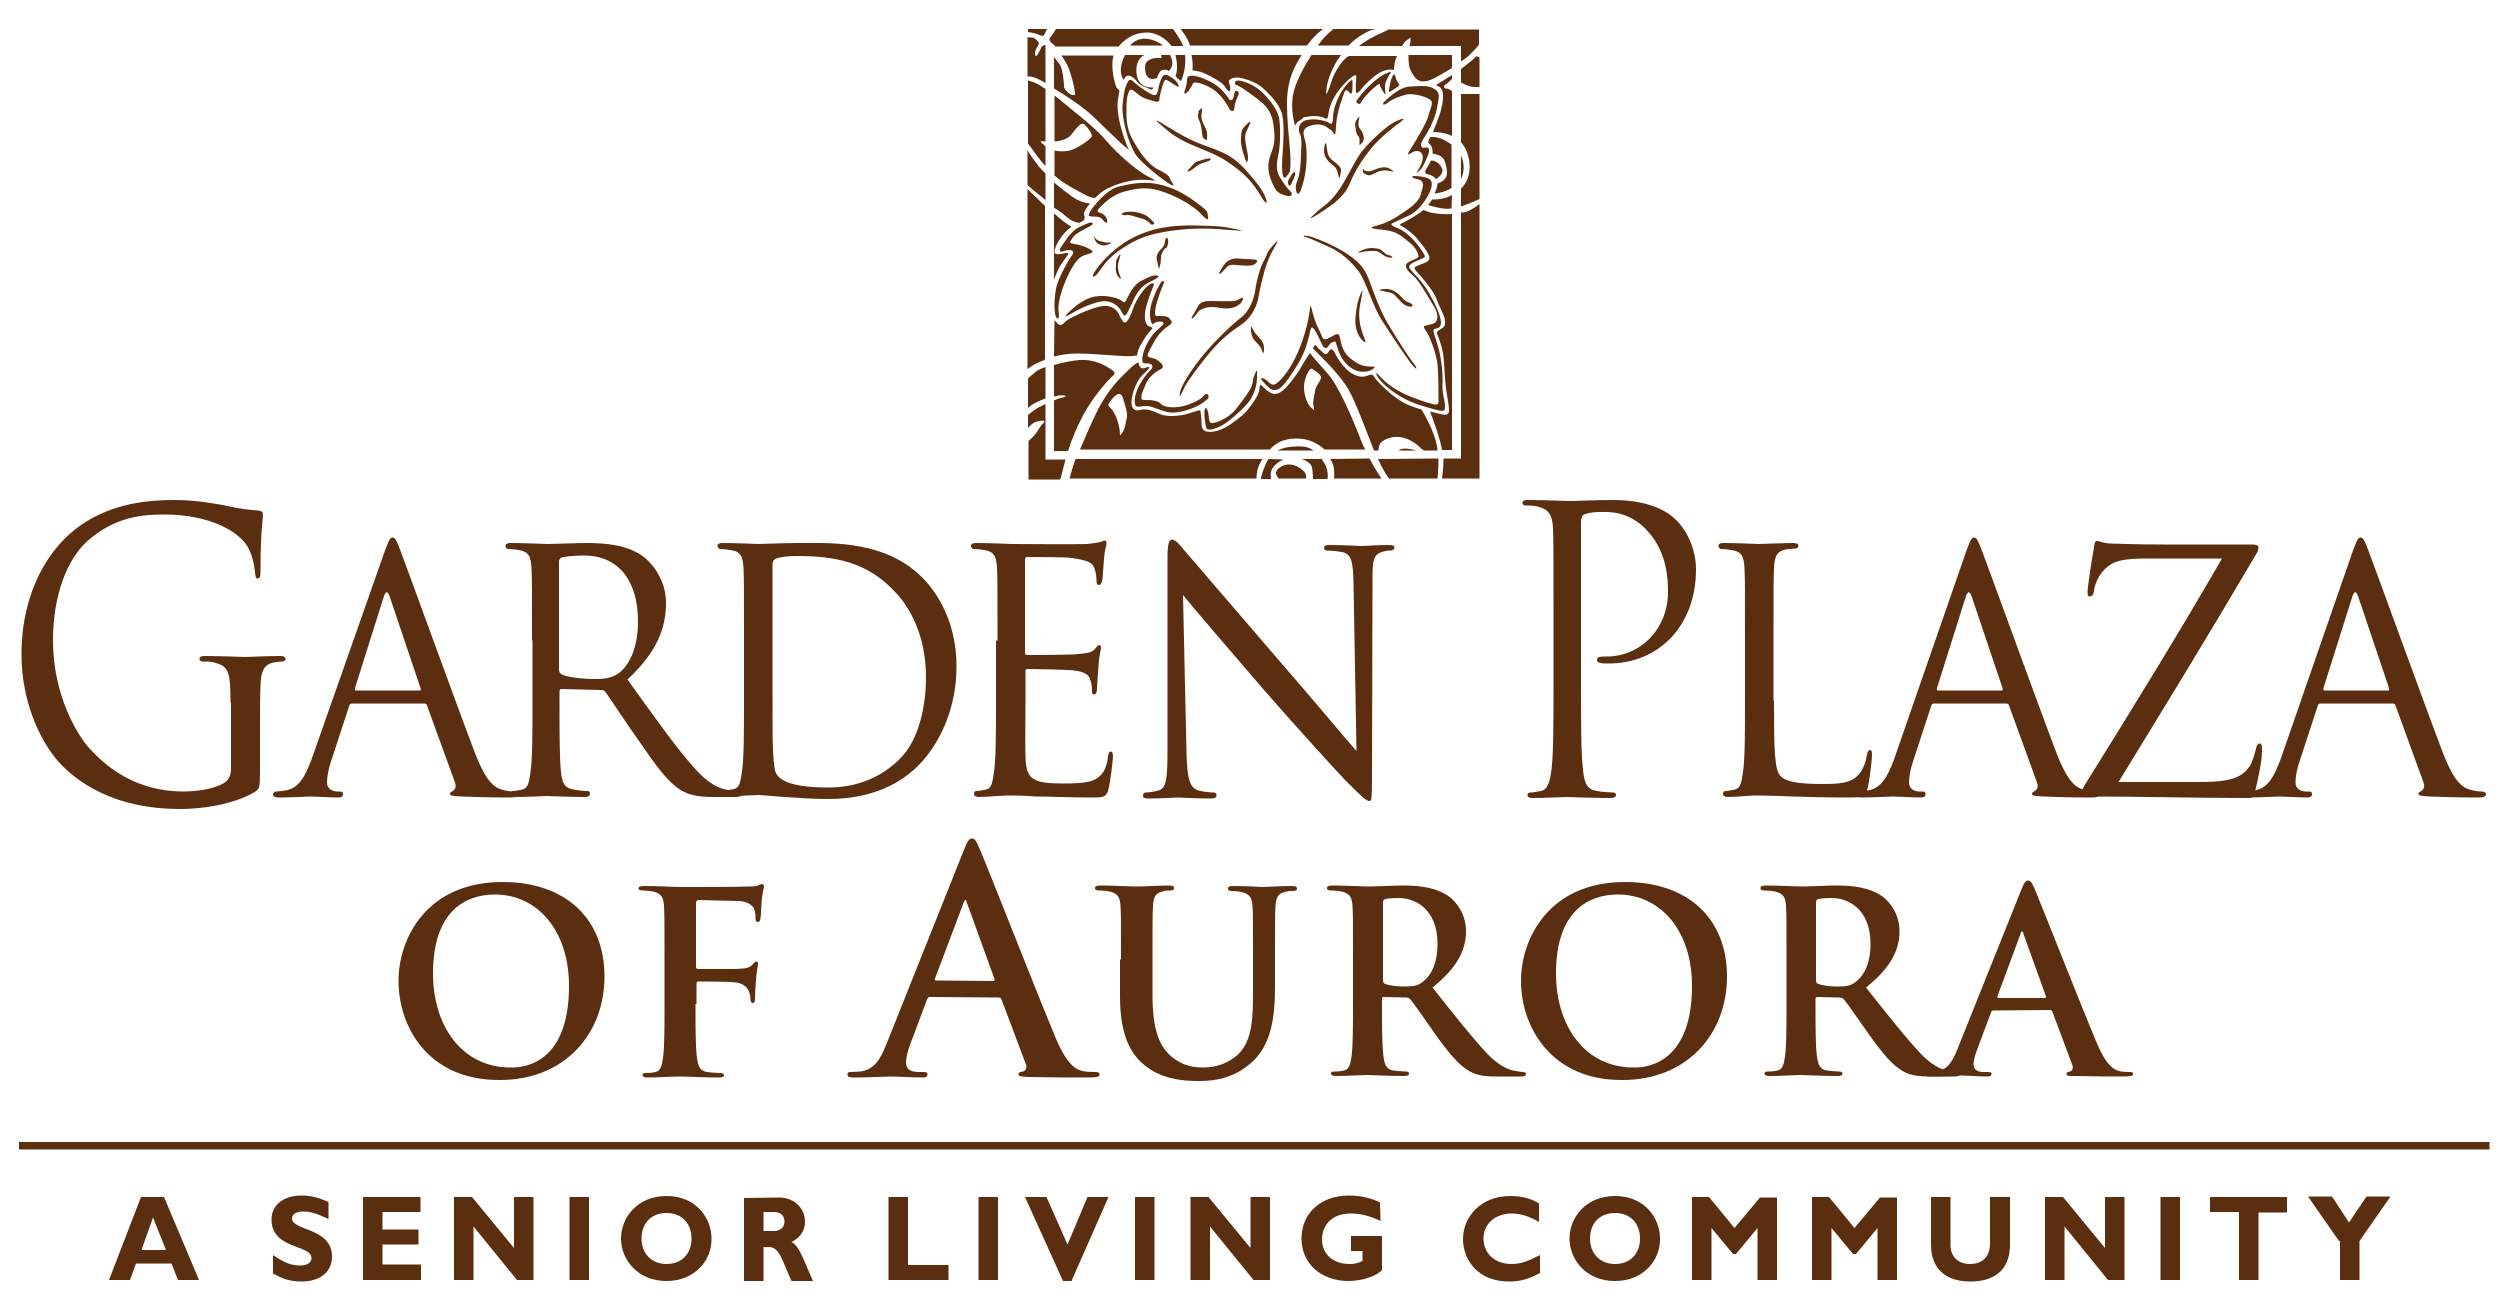 <?xml version="1.0" encoding="utf-8"?>
<!-- Generator: Adobe Illustrator 17.1.0, SVG Export Plug-In . SVG Version: 6.00 Build 0)  -->
<!DOCTYPE svg PUBLIC "-//W3C//DTD SVG 1.1//EN" "http://www.w3.org/Graphics/SVG/1.1/DTD/svg11.dtd">
<svg version="1.1" id="Layer_1" xmlns="http://www.w3.org/2000/svg" xmlns:xlink="http://www.w3.org/1999/xlink" x="0px" y="0px"
	 viewBox="0 18 500 262.5" enable-background="new 0 18 500 262.5" xml:space="preserve">
<g id="Layer_1_1_">
</g>
<g id="Layer_4" display="none">
	<rect y="21.2" display="inline" stroke="#000000" width="500" height="251"/>
</g>
<g id="Layer_3">
	<g>
		<path fill="#5C2E10" d="M217.7,68.8c1.2-0.4,0.9-0.6,0.2-1s-1.7-0.8-3-1s-0.9-0.4-0.4-1.2c0.5-0.9,2.3-1.7,3.4-2.3
			c1.2-0.6,0.5-1-0.2-0.7c-0.8,0.3-0.9,0.4-2,0.9c-1.1,0.5-2.2,2-2.8,2.9c-0.6,0.9-1.1,1.4-0.9,1.8c0.2,0.4,0.9-0.2,1.8-0.2
			c0.9,0,1.1,0.5,0.5,1.2c-0.5,0.7-2.4,3.9-3,6.1c-0.5,2.2-0.5,4.8-0.2,5.8c0.3,0.9,0.9,1,0.6-0.9c-0.2-1.9,0.9-5.3,2.4-8.1
			C215.7,69.2,216.4,69.2,217.7,68.8z M228,94.8c-0.9,1.6-1.2,3.1-1,4s0.9,0.4,2.3,0.4c1.3,0,2.9,1.1,4.8,1.3c1.9,0.2,5.2-1,6.4-1.9
			s1.2-0.9,1.2-1.3s-0.4-0.9-1-0.1s-2.9,1.8-4.4,2.1c-1.5,0.3-3.4,0.2-4.1-0.5c-0.6-0.7-1.9-0.8-3-0.8s-0.9-0.2-0.9-0.8
			c0-0.5,0.5-1.5,1-2.7s2.1-2.3,2.9-2.7c0.8-0.4,0.2-1.1-0.6-1.7s-1.7-0.5-2-0.8s0.3-1.2,1.2-2.9c0.9-1.7,2.1-2.7,3-3.3
			c0.9-0.5,0.5-0.9,0.1-1.4s-1-0.5-2-0.5c-1,0.1-1-0.1-0.8-1.5c0.2-1.4,1.3-4.3,1.6-4.9c0.3-0.6-0.2-1-0.7,0s-0.6,0.8-1.4,3
			c-0.8,2.2-0.7,3.5-0.4,4.5s0.6,0.2,1.1,0.1c0.5-0.1,1.2-0.2,1.4,0.2c0.2,0.3-1.2,1.2-2.2,2.4c-0.9,1.2-1.8,2.9-2,4.4
			s0.2,1.2,1.2,1.3c1,0.1,0.9,0.8,0.5,1.2C229.7,92.4,228.9,93.2,228,94.8z M255.8,41.5c-0.3-1.6-2.2-4.1-3.9-5.5s-3.7-1.9-4.3-1.9
			s-0.9,0.7-0.3,0.9c0.6,0.2,1.8,1,3.8,2.5s3.4,2.7,3.7,6.3c0.4,3.6-0.5,4-1,6.3s0.5,4.2,1.1,5.4c0.5,1.2,2,1.6,2.7,1.7
			c0.6,0.1,1.1-0.3,0.5-0.9c-0.6-0.6-1.1-1.2-2.1-2.8c-1-1.6-0.6-3.2-0.2-5.3C256.1,46.2,256.1,43.2,255.8,41.5z M232.2,43
			c1.2,0.9,2.3,2.4,6.7,4.2c4.4,1.8,5.6,2.3,8.6,4.6c3,2.3,4.4,5,5.1,6.1c0.7,1.1,0.9,0.5,0.6-0.1c-0.2-0.6-0.5-1.8-3.7-5.4
			c-3.1-3.6-5.4-4.1-9.1-5.5c-3.7-1.4-6.7-3.5-8.1-4.3C231,41.8,231,42,232.2,43z M239.7,40.2c0.1,0.6-0.4,0.8,0.1,1.8
			s0.5,1.9,0.6,2.5c0.1,0.6,0,1,0.5,1.3c0.5,0.3,0.5,0.3,0.5-0.2s0.2-1.1-0.5-2.4s-0.7-2-0.5-3C240.5,39.3,240.2,39.7,239.7,40.2z
			 M255.4,94.6c-1.1,0.9-1.6-0.3-2.3-0.7c-0.7-0.4-1.2-0.4-0.7,0.2c0.5,0.5,0.9,1.1,1.6,1.6c0.7,0.5,1.5,0.4,2.3-0.3
			c0.8-0.7,2.8-3.6,3.9-5.7s1.6-4.4,1.8-5.3c0.2-0.9,0.3-1.2,0.8-0.6c0.5,0.6,1.4,2.7,1.7,3.3c0.3,0.5,0.8,0.8,1.2,0.1
			c0.4-0.7,1-0.9,1.3-0.9c0.3,0.1,0.3,1.3,1.2,3c0.9,1.7,2.5,2.8,3.7,3c1.3,0.2,2.3-0.2,2.7-0.5c0.4-0.4,0.7-0.5-0.5-0.5
			s-2.3-0.2-4.1-1.7s-1.8-3.5-2.1-4.4c-0.3-0.9-1.2,0-2.3,0.5c-1,0.5-1.1-0.2-1.5-1.1s-1-1.9-1.5-3.8c-0.5-2-0.5-2.1-0.7-0.4
			s-1,5-2.3,8C258.2,91.6,256.5,93.8,255.4,94.6z M273,52.8c0.5,0.2,0.8,0.5,1.8-0.1c1-0.5,2-0.8,3.2-0.5c1.2,0.2,0.9,0.2,0.2-0.3
			c-0.7-0.5-1.4-0.6-2.7-0.2c-1.3,0.5-1.4,0.7-2.3,0.5c-0.4-0.1-0.5-0.3-0.6-0.4C272.5,52.2,272.5,52.5,273,52.8z M276.8,75.8
			c-1.3,0.2-1.3,0.2,0.2,0.5s1.6,0.3,2.4,1.2c0.9,0.9,1.3,1.6,2.4,1.8c1.2,0.2,0.7-0.6,0-0.8c-0.7-0.2-1.2-0.7-2-1.6
			C279,76.2,278.1,75.7,276.8,75.8z M267.7,53.2c0.2,0.9,0.3,0,0.5-0.9s-0.9-1.6-1.9-2.4c-0.9-0.9-0.8-1.6-1-2.8
			c-0.2-1.2-0.5,0.2-0.5,1.1s0.6,2,1.6,2.7C267.3,51.5,267.5,52.2,267.7,53.2z M236.6,96.1c0.5-1.3,2.4-3.9,4.8-6.9
			c2.4-3,4.5-4.7,6.9-6.3c2.3-1.6,3.2-4.2,3.4-5.5c0.2-1.2,0.6-3,1.2-5.2c0.6-2.1,1.3-3.6,2.1-4.9s0.6-1.4-0.6,0
			c-1.2,1.4-0.8,1.4-1.6,2.8c-0.8,1.4-1.5,4.1-1.7,5.6c-0.2,1.6-0.9,4.3-3,5.9c-2.1,1.6-6,5.5-8.1,8.2s-3.7,5.3-4,6.6
			C235.8,97.7,236,97.3,236.6,96.1z M247.9,77.8c-0.9,0.5-0.7,0.3-1.4,0.4s-1.9,0-4.4,0s-2.3,0.9-3.2,2.3c-0.9,1.4-0.7,1.6,0.1,0.7
			s0.5-1.1,2-1.6c1.4-0.5,3,0.1,4.3,0.1c1.2,0,2.1-0.4,2.8-1C248.8,77.8,248.8,77.2,247.9,77.8z M272.5,51.8
			C272.5,51.7,272.5,51.7,272.5,51.8C272.5,51.3,272.4,51.5,272.5,51.8z M246,64c3.9,0.3,2.3,0.1,0.5-0.3c-1.9-0.4-2.5-0.5-7.3-0.6
			s-8.8,0.4-13.1,2.7c-3.8,2.1-6.4,5.3-7.2,6.6c-0.8,1.3,0,1.1,0.7,0.2c0.7-0.9,1.6-2.6,4.1-4.4c3.8-2.7,6.5-3.5,11-4.1
			C239.2,63.5,242.1,63.7,246,64z M251.1,70.7c0.5-0.4,0.4-0.8-0.2-0.8c-0.5,0-1.5-0.1-3.4-0.2s-2.7,1.1-3.4,2.4s-0.4,0.6-0.1,0.6
			c0.3,0,0.5-0.4,1.3-1.2c0.7-0.9,1.9-0.4,3.4-0.4C250.2,71.2,250.6,71.1,251.1,70.7z M249.6,49.8c0.1-0.7-0.3-1.9-0.5-3.4
			s0-1.8,0.6-3c0.6-1.2,0.5-1.4-0.4-0.5c-0.9,0.9-1,1-1.1,2.6s0.3,2.6,0.7,3.9C249.3,50.8,249.5,50.5,249.6,49.8z M233,66.3
			c-0.2,1.2-0.5,1.1-1.2,2s-0.5,1.5-0.2,2.7c0.3,1.2,0.2,0.8,0.5-0.3c0.2-1.1-0.1-1.2,0.4-2.3c0.5-1.1,0.9-0.4,1.1-1.7
			C233.8,65.3,233.1,65.2,233,66.3z M223.9,73.6c0.7,0.6-0.1-0.7-0.2-1.4c-0.2-0.7-0.2-1.2,0.2-2.5c0.4-1.2,0.1-1-0.4-0.1
			c-0.5,0.9-0.2,0.7-0.3,1.5C223.1,71.8,223.1,72.9,223.9,73.6z M219.7,66.8c0.8,0.4,1.1,0.3,1.6,0.2c0.5-0.1,1.4-0.5,0.6-0.5
			c-0.8,0.1-1-0.1-1.6-0.2c-0.5-0.1-1.1-0.3-1.4-0.9C218.7,65.1,218.9,66.4,219.7,66.8z M225.3,61c0.7-0.1,1.5,0.3,3,0.7
			c1.6,0.4,1.7,1.2,2,1.2c0.3,0.1,0.8-0.2,0.4-0.5c-0.4-0.3-0.9-1.1-1.9-1.5s-2-0.7-3.6-0.5C223.6,60.7,224.6,61.2,225.3,61z
			 M214,36.8c-0.7-0.5-1.2-1-1.2-1.6c0-0.5-0.2-3.4-0.9-4.4c-0.3-0.3-0.7-0.9-1.1-1.4v6.3c2.2,1.3,4.9,3.1,6.7,4.6
			c2.4,2,5.5,5.5,8.3,7.7c-0.1-0.2-0.2-0.4-0.3-0.6c-1.4-3.5-2.3-7.2-1.9-9.6c0.1-0.6,0.2-1.2,0.3-1.7c-0.4-0.3-0.7-0.7-0.8-1.1
			c-0.5-1.8-0.9-4.1-0.4-5.9h-10.4c0.6,0.9,1.2,1.9,1.5,2.7c0.6,1.6,1.2,4.2,1.2,4.8C215.2,37,214.7,37.2,214,36.8z M262.7,108.1
			c-0.8-0.6-1.7-0.9-3.5-0.8c-1.5,0-2.7,0.3-3.7,0.8H262.7z M213.5,48.2c-0.8,0.1-1.8,0.1-2.6-0.1v5c0.9,0.8,1.9,1.5,3.1,2.2
			c3.3,1.8,3.8,2.2,5,2.3c0.8-0.8,1.6-1.5,2.5-1.9c2.2-1.1,5.4-2,8.1-1.7c0.9,0.1,1.3,0.1,1.5,0.1c-0.6-0.3-1.1-0.6-1.5-0.8
			c-2-1-5.9-4.3-8.3-7.1c-2.3-2.8-7.3-6.5-8.9-7.9c-0.4-0.4-1-0.8-1.5-1.2v9.2c1.3-0.1,2.6-0.5,3.3-1.3c0.9-1.1,2-2.8,2.7-2.1
			c0.7,0.7,1.7,1.9,1.4,2.5C217.9,46,215.1,48,213.5,48.2z M272.4,68.4c0.9-0.2,1.3-0.2,2.5-0.2s1.6,1.1,2.9,1.3
			c1.3,0.2,0.5-0.4-0.2-0.5c-0.8-0.2-1.1-1.2-2.2-1.3c-1.1-0.2-2.1-0.1-3.1,0.4C271.2,68.6,271.5,68.6,272.4,68.4z M238.3,52
			c0.8-0.5,0.9-0.8,1.7-1.2c0.9-0.4,1.9-0.5,2.1-0.9c0.2-0.4-0.8-0.2-2,0.2c-1.2,0.3-1.2,0.5-2.1,1.5
			C237.1,52.5,237.5,52.5,238.3,52z M284.7,108.1h2.8c0,0,0,0,0-0.1c-0.2-2.4-1.7-5.6-3.2-8.1c-1.4-0.4-2.8-0.9-3.8-1.5
			c-2.5-1.4-5.1-4.2-5.5-4.8c-0.3-0.5-0.4-0.8-1.1-0.6c-0.7,0.2-1.6,0.8-3.5-0.3c-1.9-1.1-3.3-3.8-3.6-4.4c-0.3-0.5-0.6-0.6-0.9-0.2
			s-0.5,0.8-0.9,0.7c-0.3-0.1-1-0.9-1.4-1.2c-0.4-0.4-0.4-1-0.9-0.2c0,0.1-0.1,0.2-0.2,0.2c2,2,5.6,5.5,7.2,8.3
			c1.5,2.6,3.7,8.7,5.1,12.2h0.9c0-0.5,0.1-1,0.4-1.5c0.8-0.9,2.7-1.5,4.4-1.1c1.8,0.4,3.3,1.7,3.8,2.3
			C284.6,107.9,284.6,107.9,284.7,108.1z M289.3,34.8c0.4-0.3,0.7-0.7,1.1-1V33c-0.1,0.1-0.2,0.1-0.3,0.2c-0.8,0.5-1.9,1.2-2.9,1.8
			c0.6,0.3,1.1,0.6,1.2,1c0.4,0.9,0.2,2.7-0.4,4.7c-0.4,1.2-1,2.7-1.4,3.7c1.3,0,2.6,0.2,3.8,0.8v-8.9c-0.4-0.5-0.9-0.6-1.3-0.6
			C288.6,35.5,288.8,35,289.3,34.8z M273.1,108.1c-0.4-0.8-0.7-1.5-1-2.3c-1.6-4.1-4.2-10.3-6.5-13c-1.8-2.1-2.9-3.2-3.6-4.2
			c-0.6,0.9-1.3,1.9-1.7,2.7c-0.6,1.2-2.6,3.8-3.5,4.6c-0.9,0.8-1.8,1.2-2.8,0.6s-1.4-1.2-1.8-1.5c-0.4-0.2-0.2,0.9-0.5,1.6
			c-0.3,0.8-1.8,3.3-3.4,4.6c-1.6,1.3-3.5,2.8-5.5,3.1c-2,0.3-2.5-0.3-2.5-1.7c0-1.4-0.2-2-0.2-2.4s-0.9,0.1-2.7,0.6
			c-1.9,0.5-4.3,0.6-5.7-0.1s-2.7-1-3.7-0.7s-1.8-0.2-1.7-1.8c0.1-1.6,1.1-4.2,2.2-5.2c1.1-1,1.6-1.5,1.2-1.6
			c-0.4-0.1-1.2,0.8-1.8-0.2c-0.1-0.2-0.2-0.5-0.2-0.8c-0.5,0.3-1.1,0.7-1.6,1.2c-1.6,1.6-4.4,3.9-6.9,9.1c-1.4,2.9-2.4,5.4-3.2,7.2
			h38c1-1.2,2.6-2.2,5.3-2.2c2.6,0,4.4,1.1,5.6,2.2h8.2V108.1z M225.3,101.9c-0.3,1.3-0.3,1.9-0.9,2.7c-0.6,0.8-0.3,0.6-0.5-0.8
			s-0.9-3.2-1.6-4c-0.8-0.8-0.8-0.9-0.2-1.6c0.5-0.7,1.1-1.3,1.6-1.4s0.9,0.5,1,1.2C224.9,98.8,225.7,100.7,225.3,101.9z
			 M263.1,95.8c-0.2,1.1-0.6,2.5-0.4,3.4s0.3,1.1-0.5,0.3c-0.9-0.8-1.7-3.3-1.3-5.1c0.4-1.8,1.2-3,1.6-2.6c0.5,0.4,1.8,1.1,1.7,1.7
			C264.1,94.3,263.4,94.8,263.1,95.8z M236.2,34.2c0.7-1.5,1-3.5,0.8-5.2h-1.9c0.3,1.4,0.5,3,0,4.2C235.5,33.7,235.9,34,236.2,34.2z
			 M279.7,108.1h3.5c-0.3-0.1-0.7-0.2-1.2-0.3C280.6,107.6,280.1,107.8,279.7,108.1z M222.1,93.6c0.5-0.5,1.4-0.9,0.3-1.6
			c-1.1-0.8-3.5-2.2-6.4-2c-1.5,0.1-3.5,0.5-5.2,1v6.3c0.3-0.1,0.7-0.1,0.9-0.2c1-0.1,2.2,0,0.8,0.4c-0.5,0.1-1.1,0.3-1.7,0.6v10.1
			h2.8c0.7-2.2,1.8-4.9,3-7.1C218.6,97.3,221.6,94.1,222.1,93.6z M287.2,53.8c1-0.6,1.7-1.5,1-2.5c-0.6-0.9-1.3-1.2-2-1.2
			c-0.3,0.7-0.8,1.4-1,1.8c-0.3,0.5-0.2,0.9,0.5,1C286.2,53,286.8,53.3,287.2,53.8z M272.1,76.8c-0.5,1.2-0.8,2.4-1,4.6
			s0.5,3.7,1.3,4.6c0.9,0.9,0.7,0.2,0.5-0.3s-0.9-2.2-1-3.8c-0.2-1.6,0.1-2.9,0.4-4.4C272.6,75.9,272.6,75.7,272.1,76.8z
			 M282.2,90.7c1.4,1.8,1.3,0.9,0.4-0.2s-2.8-4.1-4.8-7.4s-3-6.5-4.1-9.4c-0.9-2.3-2.2-3.6-4.7-5.2c-2.5-1.6-6.1-3-7.3-3.3
			c-1.2-0.2-1.3,0-0.3,0.3c1,0.3,1.2,0.5,4,1.7s4.6,2.9,6.2,4.9s2.8,6.9,4.8,10C278.3,85.1,280.8,88.8,282.2,90.7z M280.2,60.8
			c-2,1.4-3.6,2-5.1,2.4s-0.9,0.5,1.8,0.8c2.7,0.3,3.6,1.4,5,2.5c1.4,1.1,1.7,2.2,1.8,2.7c0.1,0.5-1.2,0.7-2.1,1.3
			c-0.9,0.6-0.3,1.5,1,2.6c1.3,1.1,3,4.3,3.9,5.7s1.1,2.3,0.9,3.1s-0.9,0.9-1.8,1.1c-0.9,0.2-1.1,0.2-0.4,1.2c0.7,0.9,2,4.3,2.3,6.6
			c0.2,2.3,0.2,5.9,0.2,6.9c0.1,1-0.1,1.3-0.8,1.2c-0.7-0.2-1.5-0.3-4.6-1.5s-5.2-2.9-6.2-4c-0.9-1.1-1.2-0.9-0.4,0.2
			c0.8,1.2,3,3,5.3,4.2s5.6,2,6.8,2.3c1.2,0.2,1.2,0,1.2-1s-0.6-2.3-0.5-4.3s-0.2-4.6-0.6-6.4s-1.1-3.4-1.2-4.1
			c-0.1-0.6,0.4-0.5,0.9-0.7c0.5-0.2,0.7-0.7,0.5-1.8s-1-3-2.3-5.2c-1.2-2.2-3.1-3.9-3.8-4.8c-0.7-0.9,0.9-1.4,2-1.9s1-0.5,0.9-0.9
			c-0.2-0.4-1.1-1.8-2-2.8s-2.4-2.3-3.7-2.7c-1.2-0.5-1-0.8-0.6-0.9c0.4-0.2,1.2-0.6,3.2-1.5s3.5-3.3,4.1-4.6s0.7-2.4-0.2-2.8
			c-0.9-0.4-2.2-0.5-2.9-0.5c-0.7,0.1-0.4,0.4,0.9,0.7c1.2,0.3,1,1.3,0.5,2.7C284,58.2,282.2,59.5,280.2,60.8z M271.2,44.2
			c0.2,1.1,0.6,0.9,0.7,1.6c0.1,0.8-0.2,1.4,0.2,1.1c0.3-0.3,0.5-0.5,0.6-0.9c0.2-0.4-0.1-1.5-0.6-2.1s-0.5-1-0.3-2
			c0.2-0.9,0-0.6-0.5,0.1C270.8,42.8,271.1,43.2,271.2,44.2z M263,60.7c-1.2,1.1-1.2,1.3,0.5,0.2s5.2-3.1,6.4-6.1
			c1.3-3,2.5-4.8,4.4-7.2c1.9-2.3,4.6-4.3,5.8-5.2c1.2-0.9,0.5-0.8-1-0.1c-1.6,0.7-5.2,4-6.9,6.2c-1.6,2.3-3,5.6-4.7,7.9
			C265.8,58.8,264.2,59.5,263,60.7z M259.2,55c-0.2,1.1,0.3,2.6,0.9,1.2c0.5-1.3,0.9-2.9,1.1-4.6c0.2-1.7,0.2-4.1-0.2-5.6
			c-0.5-1.5-0.6-2.5,1.6-3c2.3-0.5,3,0.8,3.6,1c0.5,0.2,0.9,2.3,1-0.8c0.2-3,1.3-5.7,1.6-6.5c0.2-0.8,0.5-0.8,0.9-0.4
			c0.3,0.4,0.6,0.6,0.7,0.2c0.1-0.4,0.1-1.6,0.1-2.3s-1.4,0.8-2.3,2.3c-0.9,1.6-1.6,3.5-1.6,5.1c-0.1,1.6-0.4,1.2-0.9,0.9
			s-2.7-0.9-4.3-0.5c-1.6,0.3-1.9,1.8-1.4,2.8s0.2,3.4,0.1,6.2C259.8,54,259.4,54,259.2,55z M276.6,33c-1.6,0.9-3.7,3-4.5,4.1
			c-0.9,1.1-1.1,1.4-0.5,1.6c0.5,0.2,0.4,0.1,0.7-0.4c0.3-0.5,1.2-1.6,2.3-2.6c1.2-1,1.4-1.1,1.4-0.7c0,0.4,0.4,0.9,0.8,1.6
			c0.4,0.6,0.3,0,0.2-0.9c-0.1-0.9,0.4-2,0.9-2.8C278.5,32.2,278.2,32.2,276.6,33z M238.3,29c0.2,1,0.3,2.1,0.2,3.1
			c0.9,0,2,0.3,3.5,1.1c2.2,1.2,2.7,1.6,3.1,2.3c0.4,0.6,0.8,1.1,0.9,0.5c0.2-0.6-0.1-1-0.2-1.5c-0.2-0.5,0.4-0.9,1.4-1
			c1-0.1,3.7,0.8,5,1.8c1.2,1,3.7,3.4,4.2,5.5c0.5,2,0.3,5.6,0.1,8.2c-0.2,2.6-0.1,5.2,0.7,4.4c0.2-0.2,0.5-0.6,0.8-1.1
			c0-0.1,0-0.1,0-0.2c0.4-3-0.5-7.1-0.6-12.8c-0.1-5.3,1.4-7.7,2.9-10.3H238.3z M263.5,27.1h6.2c0.9-0.9,1.9-1.7,2.8-2.2
			c1.8-1.1,2.7-1.1,2.7-1.1h-8.5c0,0-1.2,0.9-2.3,2.2C264.2,26.2,263.9,26.8,263.5,27.1z M207.9,90.4c0.4-0.2,0.8-0.3,1.1-0.5V59.2
			c-1-1-2.4-2.3-2.7-2.6c-0.4-0.4-0.8-0.8-0.8-0.8v36C205.6,91.8,206.1,91.2,207.9,90.4z M209.1,58v-5.3c-0.6-0.6-1.2-1.2-1.5-1.6
			c-1-1.4-1.4-1.9-1.6-2.2c-0.2-0.3-0.5-0.9-0.5-0.9V55c0,0,0.6,0.5,1,0.9C206.9,56.2,207.9,57,209.1,58z M207.4,98.4
			c0.6-0.3,1.1-0.5,1.7-0.7v-6.3c-0.8,0.3-1.5,0.6-1.9,0.9c-1.1,0.9-1.6,1.4-1.6,1.4v5.9C205.6,99.7,205.8,99.2,207.4,98.4z
			 M209.1,98.8c-0.6,0.3-1.2,0.6-1.6,0.8c-1.2,0.8-1.9,1.4-1.9,1.4v2.6c0,0,0.7-0.9,1.5-1.2s2.3-0.5,1.6,0.2
			c-0.7,0.6-1.1,1.6-1.7,2.3c-0.6,0.7-1.3,1.3-1.3,1.3v7.7h6.3c0,0,0.2-0.2,0.6-2.1c0.1-0.4,0.3-1.1,0.5-1.9h-4L209.1,98.8
			L209.1,98.8z M252.5,109.8h-37.4c-0.2,0.6-0.4,1.2-0.5,1.5c-0.5,1.6-0.7,2.4-0.7,2.4h37.4c0,0-0.1-1.8,0.9-3.4
			C252.2,110.2,252.3,110.1,252.5,109.8z M253.7,109.8c-0.2,0.3-0.4,0.7-0.6,1.1c-1,2.4-0.9,2.9-0.9,2.9h2c0,0-0.3-1.4,0.4-2.3
			c0.4-0.6,1.2-1.2,2.1-1.6L253.7,109.8L253.7,109.8z M208.8,25c0.2-0.3,0.6-1.2,0.6-1.2h-3.8v0.6c0,0,1.3,0.2,1.8,0.4
			C207.9,25,208.6,25.4,208.8,25z M209.1,51.2v-4c0,0,0,0-0.1,0c-0.8-0.8-1.5-1.1,0.1-0.9V35.8c-1-0.7-1.9-1.2-2.2-1.3
			c-0.6-0.2-1.3-0.4-1.3-0.4v12.6c0,0,0.9,1.2,1.6,2.2C207.5,49.2,208.1,50.2,209.1,51.2z M210.7,26.9c0.1,0.1,0.2,0.2,0.4,0.4h12.7
			c0,0,0,0,0-0.1c1.7-1.9,3.4-2.7,5.8-2.7c1.8,0.1,3.6,1.2,4.7,2.7h2.3c0,0,0,0,0-0.1c-0.8-1.8-2-3.3-2-3.3h-23.4
			c0,0-0.9,1.5-1.2,1.7C209.7,25.9,210,26.4,210.7,26.9z M261.4,27.1c1.5-2.1,3.2-3.3,3.2-3.3h-28.5c0,0,1.4,1.6,1.9,3.3H261.4z
			 M207.6,33.8c0.3,0.1,0.8,0.4,1.5,0.8v-7.4h0.2c-0.1-0.1-0.1-0.1-0.1-0.1s-0.6-0.2-0.9,0.3c-0.2,0.5-0.3,0.6-0.7,1.4
			s-0.8,0.2-0.5-0.7s1-1.3,0.5-1.8s-0.8-0.8-1.3-0.8s-0.8-0.1-0.8-0.1v7.9C205.6,33.3,206.5,33.2,207.6,33.8z M295,29.5
			c-0.2,0.3-1.5,1.3-2.8,2.3v2.7c0.7,0.4,1.9,0.9,2.6,0.9c0.9,0,1.1,0,1.1,0v-5.9C295.8,29.5,295.3,29,295,29.5z M292.2,36.8v9.7
			c0.1,0.1,0.2,0.2,0.3,0.3c1.8,2.4,2.1,6.7-0.3,8.9v3.6c2-0.7,3.7-1.5,3.7-1.5v-21c0,0-0.5,0-1.7,0
			C293.5,36.8,292.8,36.8,292.2,36.8z M257.5,110.9c-1.6,0.2-2.5,1.4-2.3,1.9s0.5,0.9,0.5,0.9h5.5c0,0,0.2-0.8-0.4-1.4
			S259.1,110.8,257.5,110.9z M277.7,23.9c0,0-0.5,0.3-2.7,1.3c-0.9,0.4-2.1,1.2-3.2,2h8.6c0.4-0.6,0.6-1,0.9-1.1
			c0.5-0.3,0.9-1,0.8,0c0,0.3-0.1,0.7-0.2,1.1h10.3v3.1c1.1-0.7,1.8-1.4,2.2-1.8c0.9-0.9,1.4-1.6,1.4-1.6v-3H277.7z M292.2,53.8
			c0.7-1.4,0.7-3.2,0-4.7V53.8z M292.2,60.5v49.2h-3.5c0,2-0.3,4-0.3,4h7.5V58.8c0,0-1.3,1.1-2.7,1.6
			C292.8,60.5,292.5,60.5,292.2,60.5z M264.3,109.8h-3.9c1,0.4,1.9,1,2,1.7c0.2,1,0.2,2.3,0.2,2.3h2.9c0,0,0.4-2-1-3.7
			C264.5,109.9,264.4,109.8,264.3,109.8z M266,109.8c0.1,0.2,0.2,0.3,0.3,0.4c0.8,1.4,0.5,3.5,0.5,3.5h9.5c0,0-1.2-1.7-2.4-4
			L266,109.8L266,109.8z M275.6,109.8c0.1,0.2,0.1,0.3,0.2,0.4c0.9,2.1,2,3.5,2,3.5h9.7c0,0,0.2-1.9,0.2-4L275.6,109.8L275.6,109.8z
			 M224.7,34c0.2-0.3,0.3-0.6,0.5-0.7c0.6-0.5,1.6,0.2,2.2,1c0.5,0.8,2,1.2,2.5,1.5c0.3,0.2,0.6,0.2,0.8-0.3
			c-1.6,0.1-2.9-0.6-3.3-2.2c-0.4-2,0.1-3.5,1.4-4.3H225C224.1,30.8,223.8,32.5,224.7,34z M232.2,29c0.2,0.5,0.1,0.7-0.4,0.6
			c-0.5-0.1-2.3,0.1-2.7,1.2c-0.3,1.2,0,3.7,2.3,2.8c0.3-0.8,0.6-1.5,1.1-1.6c0.4-0.1,0.9-0.1,1.3,0.2c0.7-0.8,1-1.8,0.2-3.2H232.2z
			 M232.5,33.3c-0.4,0.7-0.8,1.9-0.9,2.8c-0.2,0.9-0.5,1.1-1.2,0.8s-2.5-1.5-3.4-2.3c-0.9-0.9-1.2-0.8-1.6,0.1
			c-0.4,0.9-0.6,1.5-0.9,4.3c-0.2,2.8,1.2,7.6,2.5,9.7c1.2,2,5.9,5.5,7.1,6.2c1.2,0.6,0.2-0.5,0-0.9s0-0.9-2.3-2s-4.1-3.9-5.4-6.3
			c-1.3-2.4-1.1-4.8-1.1-6.3c0-1.6,0.2-2.7,0.6-3.3c0.5-0.6,1.2,0.5,2.2,1.1c0.9,0.6,1.3,0.6,2.6,1c1.2,0.4,1.2-0.1,1.2-0.7
			c0.1-0.6,0.4-1.7,0.7-2.7c0.3-0.9,0.5-1,1.1-0.6c0.6,0.4,1,0.6,1.6,1c0.5,0.4,0.5,0,0.3-0.4c-0.2-0.4-0.6-0.9-1.3-1.3
			C233.6,33,232.9,32.7,232.5,33.3z M237.4,34c0,0.7-0.3,1.8-0.5,2.3s0.2,0.5,0.5,0.2c0.4-0.3,0.6-0.9,0.9-1.2
			c0.2-0.4,0.2-0.8,0.8-0.8s2.3,0.5,3.7,1.5c1.3,0.9,2.4,2.6,2.7,3.1s0.5,1.1,0.9,1.1s0.5-0.3,0.5-0.8s0.4-1.6,0.6-2
			c0.2-0.4,0.5-1-0.1-1.2c-0.6-0.2-0.5,0.6-0.7,1.3c-0.2,0.7-0.7,0.6-0.9,0.3c-0.2-0.3-0.8-1.3-2.1-2.4c-1.3-1.1-3.5-2-4.7-2.2
			C237.8,33,237.4,33.3,237.4,34z M226,27.1h6.6C230.5,25.5,227.7,25.1,226,27.1z M223.8,55.3c-2.7,0.7-5.2,4.1-5.7,4.9
			c-0.5,0.9-0.5,1,0.2,1.1s1.6-0.2,2.3,0.7s1,0.6,0.8-0.1c-0.2-0.7-0.8-1.2-1.3-1.3c-0.5-0.2-0.9-0.3-0.3-0.9
			c0.5-0.5,2.4-2.8,5.5-3.5c3-0.7,4.9-1,9.2,0.9s5.7,3.7,6.4,4.4c0.7,0.6,0.8,0.4,0.7-0.2c-0.1-0.6,0-1-0.8-1.6s-3.8-3.3-7.5-4.4
			C229.5,54,226.4,54.7,223.8,55.3z M252.8,87.8c0-0.9-0.2-1.5-1-2.3c-0.8-0.9-0.8-0.9-1.2-1.6c-0.4-0.8-0.4-1-0.4,0s0.3,1.8,1,2.5
			s1,1.1,1.2,1.7C252.6,88.8,252.8,88.8,252.8,87.8z M267.9,31.1c-1.6,2.3-1.7,3.8-2.2,4.9c-0.5,1.1-0.5,1.1-0.4-0.2
			c0.1-1.3,0.8-3.4,2-5.5c0.3-0.4,0.6-0.9,0.9-1.3h-5.9c-1.3,2-2.8,4.7-3.5,7.1c-0.7,2.7-0.3,5.1,0.2,7.1c0.1-0.4,0.4-0.8,0.8-1
			c1.6-0.9,0-0.6,1.9-0.9c1.9-0.3,3,0.2,3.4,0.4c0.4,0.2,0.5-0.2,0.6-1c0.1-0.9,0.5-2.3,1.6-4c1.1-1.6,2.3-2.8,3.2-3.4
			c0.9-0.6,0.8-0.1,0.7,0.9c-0.1,0.9,0,1.8,0,2.2c0,0.4,0.5,0.2,1-0.5s2.8-3.1,4.4-3.7c0.9-0.3,1.6-0.4,2.2-0.2c0-1,0.2-2,0.6-2.8
			h-9.6C269,29.6,268.4,30.4,267.9,31.1z M258,53.5c-0.5,0.6-0.5,1.2-0.2,1.6c0.3,0.4,0.6-0.8,0.9-1.3c0.2-0.5,0.5-1,0.3-1.3
			C258.7,52.2,258.4,52.8,258,53.5z M214.1,80.8c0.9-0.5,2.5-1.5,5.2-2.3c2.7-0.8,4,0.5,4.6,1.2s0.6,1.3,1,1.4s0.7-0.9,2.1-3.7
			c1.4-2.7,3.1-3,4.1-3.6c0.9-0.6,0.8-0.6,0.1-0.7s-1.7,0.4-3.2,1.2c-1.5,0.9-2.3,2.9-2.6,3.4c-0.2,0.5-0.5,1.1-1,0.5
			c-0.5-0.5-3-1.3-5.4-0.9c-2.4,0.4-4.6,2.5-5.5,3.4C212.6,81.7,213.2,81.3,214.1,80.8z M210.8,73.9c0.5-1.4,1.1-2.6,1.6-3.3
			c0.9-1.3,1.8-2.2,0.8-2s-2.3,0.5-2.3-0.2c-0.1-0.7,0.9-2.6,2-3.8c0.5-0.5,0.9-0.9,1.4-1.3l0,0c-0.8-0.3-2.3-1.6-3.5-2.6V73.9z
			 M290.4,47c-1.3-1-2.7-1.7-4.3-1.6c0,0,0,0.1-0.1,0.1c-0.3,0.5-0.5,1-0.1,1.3s0.7,1,0.6,1.9c1.2,0.2,2.3,0.6,2.6,2
			c0.5,2,0.5,2.9-0.9,3.7c-0.2,0.1-0.5,0.2-0.7,0.3l0,0c0,0.5-0.2,1.2-0.6,2c1-0.1,2.3-0.4,3.4-1.1V47H290.4z M277.6,38.5
			c0.9-0.7,2.2-1.2,3.7-1.6c1.6-0.3,4.1,0.5,4.8,1.1c0.7,0.6-0.1,1.7-0.4,3.1c-0.3,1.4-2.8,5.5-3.7,6.9c-0.9,1.4-0.2,0.8,0.6,0.4
			c0.8-0.4,1.6-0.2,1.9,0.6c0.2,0.8-0.2,2-0.9,3c-0.7,1.1,0.1,0.3,0.6-0.2s1.2-2.3,1.5-3c0.2-0.7,0.2-1.4-0.5-1.3
			c-0.6,0.1-0.9,0.1-1-0.5s0.9-1.7,1.9-3.7s1.3-3.5,1.5-4.8c0.2-1.2,0.4-2-0.7-2.7c-1.1-0.8-3-0.6-4.9-0.5c-1.9,0.1-3.8,1.8-4.9,2.8
			C276.1,39,276.8,39.2,277.6,38.5z M290.4,29h-8.7c0,1.1,0,2.4,0.5,3.2c0.9,1.7,1.8,3.1,5.3,1.1c1.1-0.6,2-1.2,2.9-1.7L290.4,29
			L290.4,29z M278.4,33.5c-0.4,0.9-0.2,0.6-0.5,1.9c-0.3,1.2-0.1,1.1,0.5,0.7c0.6-0.4,1.2-0.7,1.4-1c0.2-0.3-0.4-0.6-0.6-1.4
			C279,32.8,278.8,32.5,278.4,33.5z M210.8,89.3c1.3-0.3,2.7-0.6,4.7-0.6c3.6,0,9.4,0.7,11,0.5c0.3,0,0.6-0.1,0.9-0.1
			c0.1-0.8,0.4-1.6,0.9-2.4c0.9-1.6,1.6-2.4,2-2.8c0.4-0.4,0.2-0.3-0.6-0.7s-0.9-2.1-0.5-3.7c0.4-1.6,1.2-3.6,1.5-4.3
			s-0.3-0.8-1.3,0.1s-2.3,3-2.7,4.2c-0.4,1.2-1.2,3.2-1.8,3c-0.5-0.2-0.7-0.9-1.2-1.8c-0.5-0.9-1.7-2-4.1-1.3
			c-2.3,0.6-5.2,2-6.1,2.6c-0.9,0.6-1.1,1.5-2,0.7c-0.2-0.2-0.4-0.4-0.6-0.7L210.8,89.3L210.8,89.3z M290.4,57
			c-1.4,0.8-2.8,0.9-4,0.9c-0.2,0.4-0.5,0.8-0.8,1.1c1.7,0.5,3.2,0.9,4.7,0.7L290.4,57L290.4,57z M210.8,59.5
			c0.2,0.2,0.4,0.3,0.6,0.4c1.5,0.9,2.4,2.2,3.7,2.5c0.3,0.1,0.5,0.1,0.7,0.2c0.1-0.1,0.3-0.2,0.4-0.2c0.9-0.4,0.8-0.9,0.6-1.6
			c-0.1-0.3,0.4-1.2,1.2-2.1c-1-0.1-2.2-0.4-3.6-1.4c-1-0.7-2.4-1.8-3.6-2.8L210.8,59.5L210.8,59.5z M244.2,103.2
			c1.5-0.8,4-3,5.2-4.4c1.2-1.3,1.9-3.2,2-5.1s0-2-0.5-0.7c-0.5,1.2-0.2,1-0.5,2c-0.2,0.9-2,3.3-3.2,4.8c-1.2,1.6-3.6,2.7-4.6,2.8
			c-1,0.2-0.7-1.1-1-2.2s-0.6-1-0.7-0.2c-0.1,0.8,0.1,2.3,0.3,3.2C241.4,104.3,242.7,103.9,244.2,103.2z M290.4,108.1V60.8
			c-1.4,0.1-3,0-4.3-0.3c-0.5-0.1-0.9-0.3-1.4-0.5c-1.3,1.1-3.5,2.2-4,2.5c-0.6,0.3-1,0.4-0.4,0.7s2,1.2,3.1,2.5s2,2.5,2.3,3.2
			c0.3,0.7,0.3,1.2-0.6,1.6c-0.9,0.4-1.3,0.5-1.9,0.8c-0.5,0.2-0.3,0.6,0.3,1.2c0.6,0.6,3.4,3.9,3.8,5.3c0.5,1.4,1.4,3,1.6,3.8
			c0.2,0.9,0.2,1.6-0.4,2c-0.6,0.4-1.2,0.6-1.1,1.1c0.2,0.5,1.2,3,1.3,4.8c0.2,1.8,0.3,4.8,0.5,6.2c0.2,1.3,0.6,3.5,0.6,4.2
			s-0.1,1.2-1.2,1c-0.5-0.1-1.5-0.3-2.6-0.6c0.8,2,2.1,5.7,2.4,7.7h2V108.1z"/>
	</g>
	<g>
		<path fill="#5C2E10" d="M46.1,158.6c0-6.4-0.4-7.3-3.2-8.1c-0.6-0.2-1.8-0.2-2.4-0.2c-0.3,0-0.6-0.2-0.6-0.5
			c0-0.5,0.4-0.6,1.1-0.6c3.2,0,7.7,0.2,8,0.2c0.4,0,4.8-0.2,7-0.2c0.8,0,1.1,0.2,1.1,0.6c0,0.3-0.3,0.5-0.6,0.5
			c-0.5,0-0.9,0.1-1.8,0.2c-1.9,0.4-2.5,1.7-2.6,4.5c-0.1,2.5-0.1,4.9-0.1,8.2v8.8c0,3.5-0.1,3.7-0.9,4.3c-4.5,2.7-10.9,3.5-15,3.5
			c-5.4,0-15.5-0.8-23.4-8.4c-4.3-4.2-8.4-12.6-8.4-22.5c0-12.6,5.5-21.5,11.9-25.9s13.4-5,18.9-5c4.5,0,9.5,1,10.9,1.3
			c1.5,0.4,4,0.7,5.7,0.8c0.7,0.1,0.9,0.4,0.9,0.7c0,1.1-0.5,3.3-0.5,11.2c0,1.3-0.1,1.7-0.6,1.7c-0.4,0-0.4-0.5-0.5-1.2
			c-0.1-1.1-0.4-3.3-1.5-5.2c-1.8-3-7.5-6.4-16.7-6.4c-4.5,0-9.8,0.5-15.2,5.2c-4.1,3.6-7,10.8-7,20c0,11.1,5,19.2,7.5,21.8
			c5.6,6.1,12.1,8.4,18.6,8.4c2.6,0,6.2-0.5,8.1-1.7c0.9-0.6,1.4-1.4,1.4-2.8v-13.2H46.1z"/>
		<path fill="#5C2E10" d="M77,128.1c0.8-2.2,1.1-2.6,1.5-2.6c0.6,0,0.9,0.9,1.5,2.4c1.1,2.8,11.1,30.5,15,40.7c2.3,6,4,6.9,5.3,7.3
			c0.9,0.3,1.8,0.4,2.5,0.4c0.4,0,0.8,0.2,0.8,0.6c0,0.4-0.7,0.6-1.4,0.6c-0.9,0-5.5,0-9.9-0.2c-1.3-0.1-2.3-0.1-2.3-0.5
			c0-0.3,0.1-0.3,0.4-0.5c0.4-0.2,1-0.7,0.6-1.8l-5.6-15.4c-0.1-0.3-0.2-0.4-0.6-0.4H70.4c-0.3,0-0.5,0.2-0.6,0.6l-3.5,10.7
			c-0.6,1.7-0.9,3.3-0.9,4.5c0,1.3,1.1,1.8,2.1,1.8H68c0.5,0,0.6,0.2,0.6,0.6c0,0.4-0.4,0.6-0.9,0.6c-1.5,0-4.9-0.2-5.6-0.2
			c-0.6,0-3.8,0.2-6.3,0.2c-0.8,0-1.2-0.2-1.2-0.6c0-0.3,0.3-0.6,0.6-0.6c0.4,0,1.3-0.1,1.8-0.2c2.8-0.4,4-2.8,5.3-6.2L77,128.1z
			 M83.9,156.1c0.3,0,0.3-0.2,0.2-0.5l-6.2-18.4c-0.4-1-0.7-1-1.1,0L71,155.6c-0.1,0.3,0,0.5,0.2,0.5H83.9z"/>
		<path fill="#5C2E10" d="M106.4,146.1c0-10.4,0-12.3-0.1-14.4c-0.1-2.3-0.5-3.4-2.6-3.7c-0.5-0.1-1.6-0.2-2.1-0.2
			c-0.2,0-0.5-0.3-0.5-0.6c0-0.4,0.3-0.6,1-0.6c2.8,0,7,0.2,7.4,0.2c0.6,0,5.9-0.2,7.8-0.2c4,0,8.4,0.4,11.6,2.9
			c1.6,1.3,4.3,4.5,4.3,9.1c0,5-1.8,9.8-7.7,15.3c5.1,7.1,9.4,13.2,13.1,17.4c3.3,3.8,5.4,4.4,7,4.7c1.2,0.2,1.8,0.2,2.2,0.2
			s0.6,0.3,0.6,0.6c0,0.4-0.4,0.6-1.5,0.6H143c-3.5,0-5.1-0.4-6.7-1.3c-2.7-1.6-5-4.8-8.5-9.9c-2.6-3.6-5.4-8-6.7-9.8
			c-0.3-0.3-0.4-0.4-0.9-0.4l-7.9-0.2c-0.3,0-0.4,0.2-0.4,0.6v1.6c0,6.5,0,11.7,0.3,14.4c0.2,2,0.6,3.2,2.5,3.5
			c0.9,0.2,2.2,0.3,2.8,0.3c0.4,0,0.5,0.3,0.5,0.6s-0.3,0.6-1,0.6c-3.4,0-7.4-0.2-7.7-0.2c-0.1,0-4.3,0.2-6.2,0.2
			c-0.6,0-1-0.2-1-0.6c0-0.2,0.1-0.6,0.5-0.6c0.6,0,1.3-0.2,1.9-0.3c1.2-0.3,1.3-1.6,1.6-3.5c0.4-2.8,0.4-8,0.4-14.5v-11.8H106.4z
			 M111.8,151.9c0,0.4,0.1,0.6,0.4,0.9c0.9,0.6,4.1,1,6.9,1c1.5,0,3.2-0.1,4.7-1.2c2.1-1.6,3.8-5.1,3.8-10.3
			c0-8.4-4.1-13.2-10.8-13.2c-1.8,0-3.8,0.2-4.5,0.4c-0.3,0.2-0.5,0.4-0.5,0.8V151.9z"/>
		<path fill="#5C2E10" d="M148.8,146.1c0-10.4,0-12.3-0.1-14.4c-0.1-2.3-0.5-3.4-2.6-3.7c-0.5-0.1-1.6-0.2-2.1-0.2
			c-0.2,0-0.5-0.3-0.5-0.6c0-0.4,0.3-0.6,1-0.6c2.8,0,6.9,0.2,7.2,0.2c0.7,0,4.7-0.2,8.4-0.2c6.2,0,17.7-0.6,25.1,7.7
			c3.1,3.5,6.1,9.1,6.1,17c0,8.4-3.3,14.9-6.7,18.8c-2.7,3.1-8.3,7.7-19,7.7c-2.7,0-6-0.2-8.7-0.4s-4.8-0.4-5.1-0.4
			c-0.1,0-1.3,0.1-2.6,0.1c-1.3,0.1-2.8,0.2-3.8,0.2c-0.6,0-1-0.2-1-0.6c0-0.2,0.1-0.6,0.5-0.6c0.6,0,1.3-0.2,1.9-0.3
			c1.2-0.3,1.3-1.6,1.6-3.5c0.4-2.8,0.4-8,0.4-14.5L148.8,146.1L148.8,146.1z M154.5,153.4c0,7.1,0,13.3,0.1,14.6
			c0.1,1.7,0.2,4.1,0.7,4.8c0.8,1.3,3,2.7,10.4,2.7c5.7,0,10.9-2.1,14.6-6.1c3.3-3.4,4.9-9.8,4.9-15.9c0-8.5-3.3-14-5.9-16.8
			c-5.9-6.6-12.8-7.5-20.2-7.5c-1.2,0-3.2,0.2-3.8,0.5c-0.6,0.2-0.8,0.6-0.8,1.3V153.4z"/>
		<path fill="#5C2E10" d="M199.5,146.1c0-10.4,0-12.3-0.1-14.4c-0.1-2.3-0.5-3.4-2.6-3.7c-0.5-0.1-1.6-0.2-2.1-0.2
			c-0.2,0-0.5-0.3-0.5-0.6c0-0.4,0.3-0.6,1-0.6c2.8,0,6.9,0.2,7.2,0.2c0.4,0,13.5,0.1,14.9,0c1.2-0.1,2.3-0.3,2.8-0.4
			c0.3-0.1,0.6-0.3,0.9-0.3c0.2,0,0.3,0.3,0.3,0.6c0,0.5-0.4,1.3-0.5,3.2c-0.1,0.6-0.2,3.6-0.4,4.4c-0.1,0.3-0.3,0.7-0.6,0.7
			c-0.4,0-0.5-0.3-0.5-0.9c0-0.5-0.1-1.6-0.4-2.4c-0.4-1.1-1.1-1.6-4.5-2.1c-1.1-0.2-8.3-0.2-9-0.2c-0.3,0-0.4,0.2-0.4,0.7v18.2
			c0,0.5,0,0.7,0.4,0.7c0.8,0,9,0,10.4-0.2c1.5-0.2,2.4-0.2,3.1-0.9c0.4-0.5,0.7-0.9,0.9-0.9s0.4,0.2,0.4,0.6c0,0.4-0.4,1.5-0.5,3.7
			c-0.1,1.3-0.3,3.9-0.3,4.3c0,0.6-0.1,1.3-0.6,1.3c-0.3,0-0.4-0.2-0.4-0.6c0-0.6,0-1.3-0.3-2.2c-0.2-0.9-0.8-1.7-3.2-2
			c-1.7-0.2-8.4-0.3-9.4-0.3c-0.4,0-0.4,0.2-0.4,0.5v5.6c0,2.3-0.1,10.1,0,11.4c0.1,4.5,1.3,5.4,7.5,5.4c1.6,0,4.6,0,6.2-0.7
			c1.6-0.8,2.5-2,2.8-4.7c0.1-0.8,0.3-1,0.6-1s0.4,0.6,0.4,1s-0.5,5-0.9,6.5c-0.4,1.7-1.1,1.7-3.5,1.7c-4.7,0-8.3-0.2-10.9-0.2
			c-2.6-0.2-4.3-0.2-5.2-0.2c-0.1,0-1.3,0-2.7,0.1c-1.2,0.1-2.6,0.2-3.6,0.2c-0.6,0-1-0.2-1-0.6c0-0.2,0.1-0.6,0.5-0.6
			c0.6,0,1.3-0.2,1.9-0.3c1.2-0.2,1.3-1.6,1.6-3.5c0.4-2.8,0.4-8,0.4-14.5v-11.8H199.5z"/>
		<path fill="#5C2E10" d="M237.3,168.4c0.1,5.5,0.7,7.2,2.4,7.7c1.1,0.3,2.6,0.4,3.1,0.4c0.3,0,0.5,0.2,0.5,0.6
			c0,0.4-0.4,0.6-1.1,0.6c-3.5,0-6-0.2-6.6-0.2s-3.2,0.2-6,0.2c-0.6,0-1-0.1-1-0.6c0-0.3,0.2-0.6,0.5-0.6c0.5,0,1.6-0.1,2.6-0.4
			c1.6-0.5,1.8-2.3,1.8-8.4v-38.4c0-2.7,0.4-3.4,0.9-3.4c0.7,0,1.8,1.3,2.4,2.1c1,1.1,10.1,11.8,19.7,22.9
			c6.2,7.1,12.8,15.1,14.8,17.3l-0.6-33.6c-0.1-4.3-0.4-5.8-2.3-6.2c-1.1-0.2-2.6-0.3-3.1-0.3c-0.4,0-0.5-0.4-0.5-0.6
			c0-0.4,0.5-0.5,1.2-0.5c2.8,0,5.8,0.2,6.5,0.2s2.8-0.2,5.3-0.2c0.6,0,1.1,0.1,1.1,0.5c0,0.2-0.3,0.6-0.7,0.6c-0.3,0-0.8,0-1.5,0.2
			c-2.1,0.5-2.2,1.8-2.2,5.8l-0.1,39.3c0,4.4-0.1,4.8-0.5,4.8c-0.6,0-1.3-0.6-4.8-4.1c-0.6-0.6-9.7-10.5-16.3-18.1
			c-7.2-8.4-14.3-16.6-16.2-19L237.3,168.4z"/>
		<path fill="#5C2E10" d="M310.7,140.8c0-12.3,0-14.5-0.1-17c-0.1-2.7-0.7-3.9-3.1-4.5c-0.6-0.2-1.8-0.2-2.4-0.2
			c-0.3,0-0.6-0.2-0.6-0.5c0-0.5,0.4-0.6,1.1-0.6c3.2,0,7.5,0.2,8,0.2c1.6,0,5.7-0.2,8.9-0.2c8.9,0,12.1,3.3,13.2,4.5
			c1.6,1.7,3.5,5.2,3.5,9.4c0,11.2-7.4,18.8-17.5,18.8c-0.4,0-1.1,0-1.5-0.1c-0.4,0-0.8-0.2-0.8-0.6c0-0.6,0.4-0.7,1.9-0.7
			c6.9,0,12.3-5.6,12.3-12.9c0-2.6-0.2-7.9-4-12.1c-3.8-4.3-8.1-3.9-9.7-3.9c-1.2,0-2.4,0.2-3.1,0.5c-0.4,0.2-0.6,0.7-0.6,1.5v32.4
			c0,7.6,0,13.8,0.4,17.1c0.2,2.3,0.6,4,2.8,4.3c1,0.2,2.6,0.3,3.2,0.3c0.4,0,0.6,0.2,0.6,0.5c0,0.4-0.4,0.6-1.1,0.6
			c-3.9,0-8.4-0.2-8.7-0.2c-0.2,0-4.7,0.2-6.8,0.2c-0.8,0-1.1-0.2-1.1-0.6c0-0.2,0.1-0.5,0.6-0.5c0.6,0,1.5-0.2,2.1-0.3
			c1.4-0.3,1.8-2,2.1-4.3c0.4-3.3,0.4-9.5,0.4-17.1L310.7,140.8L310.7,140.8z"/>
		<path fill="#5C2E10" d="M354.8,158.1c0,9.9,0.1,13.9,1.3,15.1c1,1.1,3.4,1.6,8.3,1.6c3.3,0,6-0.1,7.5-2.1c0.8-1,1.3-2.4,1.5-3.8
			c0.1-0.5,0.3-0.9,0.6-0.9c0.3,0,0.4,0.3,0.4,1s-0.4,4.7-0.9,6.7c-0.4,1.6-0.6,1.8-4,1.8c-4.5,0-7.9-0.1-10.9-0.2
			c-2.8-0.1-5-0.2-6.8-0.2c-0.3,0-1.3,0-2.6,0.1c-1.3,0.1-2.6,0.2-3.6,0.2c-0.6,0-1-0.2-1-0.6c0-0.2,0.1-0.6,0.5-0.6
			c0.6,0,1.3-0.2,1.9-0.3c1.2-0.3,1.3-1.6,1.6-3.5c0.4-2.8,0.4-8,0.4-14.5v-11.8c0-10.4,0-12.3-0.1-14.4c-0.1-2.3-0.5-3.4-2.6-3.7
			c-0.5-0.1-1.6-0.2-2.1-0.2c-0.2,0-0.5-0.3-0.5-0.6c0-0.4,0.3-0.6,1-0.6c2.8,0,6.7,0.2,7.1,0.2c0.3,0,5-0.2,6.9-0.2
			c0.6,0,1,0.2,1,0.6c0,0.2-0.3,0.5-0.5,0.5c-0.4,0-1.3,0.1-2.1,0.2c-1.8,0.4-2.2,1.4-2.3,3.8c-0.1,2.1-0.1,4-0.1,14.4v12H354.8z"/>
		<path fill="#5C2E10" d="M393.3,128.1c0.8-2.2,1.1-2.6,1.5-2.6c0.6,0,0.9,0.9,1.5,2.4c1.1,2.8,11.1,30.5,15,40.7
			c2.3,6,4,6.9,5.3,7.3c0.9,0.3,1.8,0.4,2.5,0.4c0.4,0,0.8,0.2,0.8,0.6c0,0.4-0.7,0.6-1.4,0.6c-0.9,0-5.5,0-9.9-0.2
			c-1.2-0.1-2.2-0.1-2.2-0.5c0-0.3,0.1-0.3,0.4-0.5c0.4-0.2,1-0.7,0.6-1.8l-5.6-15.4c-0.1-0.3-0.2-0.4-0.6-0.4h-14.4
			c-0.3,0-0.5,0.2-0.6,0.6l-3.5,10.7c-0.6,1.7-0.9,3.3-0.9,4.5c0,1.3,1.1,1.8,2.1,1.8h0.6c0.5,0,0.6,0.2,0.6,0.6
			c0,0.4-0.4,0.6-0.9,0.6c-1.5,0-4.9-0.2-5.6-0.2c-0.6,0-3.8,0.2-6.3,0.2c-0.8,0-1.2-0.2-1.2-0.6c0-0.3,0.3-0.6,0.6-0.6
			c0.4,0,1.4-0.1,1.8-0.2c2.8-0.4,4-2.8,5.3-6.2L393.3,128.1z M400.3,156.1c0.3,0,0.3-0.2,0.2-0.5l-6.2-18.4c-0.4-1-0.7-1-1.1,0
			l-5.8,18.4c-0.1,0.3,0,0.5,0.2,0.5H400.3z"/>
		<path fill="#5C2E10" d="M440.2,174.4c6.6,0,8.3-1.2,9.7-3.1c0.6-0.9,1.1-2.7,1.3-3.6c0.1-0.6,0.4-1,0.7-1c0.4,0,0.5,0.2,0.5,1.5
			c0,2.1-0.9,6.1-1.3,7.7c-0.4,1.7-0.4,1.7-1.8,1.7c-10.4,0-21-0.3-31.9-0.3c-0.7,0-1.1-0.1-1.1-0.6c0-0.3,0.1-0.8,0.9-2.1
			c9.4-15.1,18.6-30,27.2-44.9h-13.2c-3.2,0-6.9-0.1-8.9,1.1c-2.2,1.3-3.3,3.7-3.5,5.3c-0.1,1-0.5,1.2-0.9,1.2
			c-0.3,0-0.4-0.3-0.4-0.9c0-0.8,0.9-6.9,1.3-8.9c0.1-0.9,0.2-1.3,0.6-1.3c0.6,0,1,0.4,2.6,0.5c6,0.2,8.9,0.2,10.9,0.2h17.5
			c0.9,0,1.3,0.2,1.3,0.6c0,0.3-0.1,0.8-0.4,1.2c-9.1,15.5-18.2,30.4-27.6,45.7L440.2,174.4L440.2,174.4z"/>
		<path fill="#5C2E10" d="M470.6,128.1c0.8-2.2,1.1-2.6,1.5-2.6c0.6,0,0.9,0.9,1.5,2.4c1.1,2.8,11.1,30.5,15,40.7
			c2.3,6,4,6.9,5.3,7.3c0.9,0.3,1.8,0.4,2.5,0.4c0.4,0,0.8,0.2,0.8,0.6c0,0.4-0.7,0.6-1.4,0.6c-0.9,0-5.5,0-9.9-0.2
			c-1.2-0.1-2.2-0.1-2.2-0.5c0-0.3,0.1-0.3,0.4-0.5c0.4-0.2,1-0.7,0.6-1.8l-5.6-15.4c-0.1-0.3-0.2-0.4-0.6-0.4h-14.4
			c-0.3,0-0.5,0.2-0.6,0.6l-3.5,10.7c-0.6,1.7-0.9,3.3-0.9,4.5c0,1.3,1.1,1.8,2.1,1.8h0.6c0.5,0,0.6,0.2,0.6,0.6
			c0,0.4-0.4,0.6-0.9,0.6c-1.5,0-4.9-0.2-5.6-0.2c-0.6,0-3.8,0.2-6.3,0.2c-0.8,0-1.2-0.2-1.2-0.6c0-0.3,0.3-0.6,0.6-0.6
			c0.4,0,1.3-0.1,1.8-0.2c2.8-0.4,4-2.8,5.3-6.2L470.6,128.1z M477.6,156.1c0.3,0,0.3-0.2,0.2-0.5l-6.2-18.4c-0.4-1-0.7-1-1.1,0
			l-5.8,18.4c-0.1,0.3,0,0.5,0.2,0.5H477.6z"/>
	</g>
	<g>
		<rect x="3.8" y="246.4" fill="#5C2E10" width="494.1" height="1.5"/>
	</g>
	<g>
		<path fill="#5C2E10" d="M79.7,214.2c0-8.6,5.7-19.8,20.8-19.8c12.6,0,20.4,7.3,20.4,18.9c0,11.6-8.1,20.7-20.9,20.7
			C85.5,234.1,79.7,223.2,79.7,214.2z M113.8,215.2c0-11.3-6.5-18.3-14.8-18.3c-5.8,0-12.4,3.2-12.4,15.8c0,10.5,5.8,18.8,15.5,18.8
			C105.7,231.6,113.8,229.9,113.8,215.2z"/>
		<path fill="#5C2E10" d="M139.1,218.8c0,4.8,0,8.6,0.3,10.8c0.2,1.5,0.5,2.6,2,2.8c0.7,0.1,1.8,0.2,2.5,0.2s0.9,0.2,0.9,0.4
			c0,0.4-0.4,0.5-1.1,0.5c-3.2,0-6.4-0.2-7.7-0.2s-4.5,0.2-6.4,0.2c-0.7,0-1.1-0.1-1.1-0.5c0-0.3,0.2-0.4,0.8-0.4
			c0.8,0,1.4-0.1,1.8-0.2c1-0.2,1.3-1.3,1.5-2.8c0.3-2.1,0.3-5.9,0.3-10.8v-8.9c0-7.7,0-9.1-0.1-10.7c-0.1-1.7-0.5-2.5-2.2-2.9
			c-0.4-0.1-1.3-0.2-2-0.2c-0.5,0-0.9-0.1-0.9-0.4c0-0.4,0.4-0.5,1.2-0.5c2.6,0,5.8,0.2,7.3,0.2c1.9,0,12.2,0,13.3-0.1
			c1,0,1.6,0,2.1-0.2c0.3-0.1,0.6-0.3,0.8-0.3s0.4,0.2,0.4,0.5c0,0.4-0.3,1-0.4,2.3c-0.1,0.5-0.2,3.5-0.3,4.1
			c-0.1,0.4-0.2,0.7-0.5,0.7c-0.4,0-0.5-0.3-0.5-0.8c0-0.4,0-1.2-0.3-1.9c-0.4-0.7-1.4-1.5-3.3-1.5l-7.8-0.2c-0.3,0-0.5,0.2-0.5,0.7
			v12.6c0,0.3,0.1,0.5,0.4,0.5h6.5c0.9,0,1.6,0,2.3-0.1c1,0,1.7-0.3,2.2-0.9c0.3-0.3,0.4-0.5,0.7-0.5c0.2,0,0.3,0.2,0.3,0.5
			s-0.3,1.6-0.4,3.1c-0.1,1-0.2,3.3-0.2,3.7c0,0.5,0,1-0.5,1c-0.3,0-0.4-0.4-0.4-0.7c0-0.4-0.1-1-0.3-1.6c-0.3-0.7-1-1.6-2.6-1.8
			c-1.3-0.2-6.6-0.2-7.5-0.2c-0.3,0-0.4,0.1-0.4,0.5v4H139.1z"/>
		<path fill="#5C2E10" d="M186,217.4c-0.3,0-0.4,0.1-0.6,0.5l-3.3,8.8c-0.6,1.5-0.9,3-0.9,3.8c0,1.1,0.6,1.9,2.5,1.9h0.9
			c0.7,0,0.9,0.1,0.9,0.5c0,0.5-0.4,0.6-1,0.6c-2,0-4.6-0.2-6.5-0.2c-0.7,0-4.1,0.2-7.3,0.2c-0.8,0-1.2-0.1-1.2-0.6
			c0-0.4,0.2-0.5,0.7-0.5c0.6,0,1.4-0.1,1.9-0.1c2.8-0.4,4-2.5,5.2-5.5l15.4-38.6c0.7-1.8,1.1-2.5,1.7-2.5c0.6,0,0.9,0.6,1.5,2
			c1.5,3.4,11.3,28.5,15.2,37.8c2.3,5.5,4.1,6.4,5.4,6.7c0.9,0.2,1.8,0.2,2.6,0.2c0.5,0,0.8,0.1,0.8,0.5c0,0.5-0.6,0.6-2.8,0.6
			s-6.7,0-11.6-0.1c-1.1-0.1-1.8-0.1-1.8-0.5s0.2-0.5,0.9-0.6c0.4-0.1,0.9-0.7,0.6-1.4l-4.9-13c-0.1-0.3-0.3-0.4-0.6-0.4L186,217.4
			L186,217.4z M198.6,214.2c0.3,0,0.4-0.2,0.3-0.4l-5.5-15.2c-0.1-0.2-0.1-0.6-0.3-0.6s-0.3,0.3-0.4,0.6l-5.7,15.1
			c-0.1,0.2,0,0.4,0.2,0.4L198.6,214.2L198.6,214.2z"/>
		<path fill="#5C2E10" d="M224.2,209.9c0-7.7,0-9.1-0.1-10.7c-0.1-1.7-0.5-2.5-2.2-2.9c-0.4-0.1-1.3-0.2-2-0.2
			c-0.6,0-0.9-0.1-0.9-0.5s0.4-0.5,1.1-0.5c2.7,0,5.9,0.2,7.4,0.2c1.2,0,4.4-0.2,6.2-0.2c0.8,0,1.1,0.1,1.1,0.5s-0.3,0.5-0.8,0.5
			c-0.6,0-0.9,0-1.5,0.2c-1.4,0.3-1.8,1.1-1.9,2.9c-0.1,1.6-0.1,3-0.1,10.7v7.1c0,7.3,1.5,10.4,3.9,12.4c2.3,1.9,4.6,2.1,6.3,2.1
			c2.2,0,4.9-0.7,7-2.7c2.8-2.8,2.9-7.3,2.9-12.5V210c0-7.7,0-9.1-0.1-10.7c-0.1-1.7-0.5-2.5-2.2-2.9c-0.4-0.1-1.3-0.2-1.8-0.2
			c-0.6,0-0.9-0.1-0.9-0.5s0.4-0.5,1.1-0.5c2.6,0,5.8,0.2,5.8,0.2c0.6,0,3.8-0.2,5.8-0.2c0.7,0,1.1,0.1,1.1,0.5s-0.3,0.5-0.9,0.5
			s-0.9,0-1.5,0.2c-1.4,0.3-1.8,1.1-1.9,2.9c-0.1,1.6-0.1,3-0.1,10.7v5.4c0,5.6-0.6,11.6-4.8,15.2c-3.6,3.1-7.2,3.6-10.5,3.6
			c-2.7,0-7.5-0.2-11.2-3.5c-2.6-2.3-4.5-6.1-4.5-13.4v-7.4H224.2z"/>
		<path fill="#5C2E10" d="M270.6,209.9c0-7.7,0-9.1-0.1-10.7c-0.1-1.7-0.5-2.5-2.2-2.9c-0.4-0.1-1.3-0.2-2-0.2
			c-0.6,0-0.9-0.1-0.9-0.5s0.4-0.5,1.1-0.5c2.7,0,5.9,0.2,6.9,0.2c1.7,0,5.6-0.2,7.1-0.2c3.2,0,6.6,0.3,9.3,2.2
			c1.4,1,3.4,3.5,3.4,6.9c0,3.7-1.6,7.2-6.7,11.3c4.5,5.7,8,10.1,11,13.3c2.8,2.9,4.9,3.3,5.7,3.4c0.6,0.1,1,0.2,1.4,0.2
			s0.6,0.2,0.6,0.4c0,0.4-0.4,0.5-1,0.5h-4.8c-2.8,0-4.1-0.3-5.4-1c-2.2-1.2-4.1-3.5-6.9-7.4c-2-2.8-4.3-6.2-5-7
			c-0.3-0.3-0.6-0.4-0.9-0.4l-4.4-0.1c-0.3,0-0.4,0.1-0.4,0.4v0.7c0,4.7,0,8.7,0.3,10.8c0.2,1.5,0.5,2.6,2,2.8
			c0.8,0.1,1.9,0.2,2.5,0.2c0.4,0,0.6,0.2,0.6,0.4c0,0.4-0.4,0.5-1,0.5c-2.9,0-6.7-0.2-7.4-0.2c-1,0-4.1,0.2-6.2,0.2
			c-0.7,0-1-0.2-1-0.5s0.2-0.4,0.8-0.4c0.8,0,1.4-0.1,1.8-0.2c1-0.2,1.3-1.3,1.5-2.8c0.3-2.1,0.3-6.1,0.3-10.8L270.6,209.9
			L270.6,209.9z M276.6,213.9c0,0.6,0.1,0.8,0.5,0.9c1.1,0.4,2.6,0.5,3.8,0.5c2,0,2.7-0.2,3.6-0.9c1.5-1.1,3-3.4,3-7.6
			c0-7.2-4.7-9.2-7.7-9.2c-1.3,0-2.2,0.1-2.7,0.2c-0.4,0.1-0.5,0.3-0.5,0.7L276.6,213.9L276.6,213.9z"/>
		<path fill="#5C2E10" d="M304.2,214.2c0-8.6,5.7-19.8,20.8-19.8c12.6,0,20.4,7.3,20.4,18.9c0,11.6-8.1,20.7-20.9,20.7
			C310.1,234.1,304.2,223.2,304.2,214.2z M338.4,215.2c0-11.3-6.5-18.3-14.8-18.3c-5.8,0-12.4,3.2-12.4,15.8
			c0,10.5,5.8,18.8,15.5,18.8C330.2,231.6,338.4,229.9,338.4,215.2z"/>
		<path fill="#5C2E10" d="M357.3,209.9c0-7.7,0-9.1-0.1-10.7c-0.1-1.7-0.5-2.5-2.2-2.9c-0.4-0.1-1.3-0.2-2-0.2
			c-0.6,0-0.9-0.1-0.9-0.5s0.4-0.5,1.1-0.5c2.7,0,5.9,0.2,6.9,0.2c1.7,0,5.6-0.2,7.1-0.2c3.2,0,6.6,0.3,9.3,2.2
			c1.4,1,3.4,3.5,3.4,6.9c0,3.7-1.6,7.2-6.7,11.3c4.5,5.7,8,10.1,11,13.3c2.8,2.9,4.9,3.3,5.7,3.4c0.6,0.1,1,0.2,1.4,0.2
			s0.6,0.2,0.6,0.4c0,0.4-0.4,0.5-1,0.5h-4.8c-2.8,0-4.1-0.3-5.4-1c-2.2-1.2-4.1-3.5-6.9-7.4c-2-2.8-4.3-6.2-5-7
			c-0.3-0.3-0.6-0.4-0.9-0.4l-4.4-0.1c-0.3,0-0.4,0.1-0.4,0.4v0.7c0,4.7,0,8.7,0.3,10.8c0.2,1.5,0.5,2.6,2,2.8
			c0.8,0.1,1.9,0.2,2.5,0.2c0.4,0,0.6,0.2,0.6,0.4c0,0.4-0.4,0.5-1,0.5c-2.9,0-6.7-0.2-7.4-0.2c-1,0-4.1,0.2-6.2,0.2
			c-0.7,0-1-0.2-1-0.5s0.2-0.4,0.8-0.4c0.8,0,1.4-0.1,1.8-0.2c1-0.2,1.3-1.3,1.5-2.8c0.3-2.1,0.3-6.1,0.3-10.8L357.3,209.9
			L357.3,209.9z M363.2,213.9c0,0.6,0.1,0.8,0.5,0.9c1.1,0.4,2.6,0.5,3.8,0.5c2,0,2.7-0.2,3.6-0.9c1.5-1.1,3-3.4,3-7.6
			c0-7.2-4.7-9.2-7.7-9.2c-1.3,0-2.2,0.1-2.7,0.2c-0.4,0.1-0.5,0.3-0.5,0.7L363.2,213.9L363.2,213.9z"/>
		<path fill="#5C2E10" d="M398.7,220.1c-0.3,0-0.4,0.1-0.5,0.4l-2.7,7.2c-0.5,1.3-0.8,2.5-0.8,3.1c0,0.9,0.5,1.6,2,1.6h0.8
			c0.6,0,0.8,0.1,0.8,0.4c0,0.4-0.3,0.5-0.9,0.5c-1.6,0-3.8-0.2-5.4-0.2c-0.6,0-3.3,0.2-6,0.2c-0.7,0-1-0.1-1-0.5
			c0-0.3,0.2-0.4,0.6-0.4c0.5,0,1.2-0.1,1.6-0.1c2.3-0.3,3.3-2,4.3-4.5l12.7-31.7c0.6-1.5,0.9-2,1.4-2s0.8,0.5,1.3,1.6
			c1.2,2.8,9.3,23.4,12.5,31c1.9,4.5,3.4,5.2,4.4,5.5c0.8,0.2,1.5,0.2,2.1,0.2c0.4,0,0.7,0,0.7,0.4s-0.5,0.5-2.3,0.5s-5.5,0-9.5-0.1
			c-0.9,0-1.5,0-1.5-0.4c0-0.3,0.2-0.4,0.7-0.5c0.4-0.1,0.7-0.6,0.5-1.2l-4-10.7c-0.1-0.3-0.3-0.4-0.5-0.4L398.7,220.1L398.7,220.1z
			 M408.9,217.6c0.3,0,0.3-0.2,0.3-0.3l-4.5-12.5c0-0.2-0.1-0.5-0.3-0.5s-0.3,0.3-0.3,0.5l-4.6,12.4c-0.1,0.2,0,0.4,0.2,0.4
			L408.9,217.6L408.9,217.6z"/>
	</g>
	<g>
		<g>
			<path fill="#5C2E10" d="M39.8,274h-4.2l-1.3-3.3h-7.1L26,274h-4.2l6.4-16.6h4.6L39.8,274z M30.6,261.5l-2.3,6.5h4.9L30.6,261.5z"
				/>
			<path fill="#5C2E10" d="M65.7,261.8c-2.3-1.1-3.7-1.5-5-1.5c-1.4,0-2.3,0.5-2.3,1.4c0,2.5,8,1.8,8,7.6c0,3.2-2.5,5-6.1,5
				c-2.8,0-4.1-0.8-5.7-1.6V269c2.3,1.6,3.7,2.1,5.4,2.1c1.5,0,2.3-0.6,2.3-1.5c0-2.7-8-1.7-8-7.7c0-2.9,2.4-4.8,6-4.8
				c1.8,0,3.4,0.4,5.4,1.3V261.8z"/>
			<path fill="#5C2E10" d="M84.2,274H72.6v-16.6h11.5v3h-7.6v3.5h7.2v3h-7.2v4h7.7V274z"/>
			<path fill="#5C2E10" d="M106.7,274h-3.3l-8.7-10.7V274h-3.9v-16.6h3.6l8.4,10.2v-10.2h3.9V274z"/>
			<path fill="#5C2E10" d="M117.8,274h-3.9v-16.6h3.9V274z"/>
			<path fill="#5C2E10" d="M133.3,274.2c-5.8,0-9.1-4.3-9.1-8.5c0-4,3.1-8.5,9.1-8.5s9,4.5,9,8.5C142.4,270,139,274.2,133.3,274.2z
				 M133.3,260.6c-3,0-5,2-5,5.1c0,3,2,5.1,5,5.1s5-2,5-5.1S136.3,260.6,133.3,260.6z"/>
			<path fill="#5C2E10" d="M155.8,257.5c3.2,0,5.2,2.3,5.2,4.8c0,1.8-0.9,3.2-2.7,4.1c1.6,0.9,2.1,2.9,4.3,7.8h-4.3
				c-1.7-3.6-2.3-6.8-4.5-6.8h-1.1v6.8h-3.9v-16.6L155.8,257.5L155.8,257.5z M152.6,264.2h2.1c1.1,0,2.2-0.5,2.2-1.9
				c0-1.2-0.8-1.9-2.2-1.9h-2v3.8H152.6z"/>
			<path fill="#5C2E10" d="M189.8,274h-12.1v-16.6h3.9V271h8.1v3H189.8z"/>
			<path fill="#5C2E10" d="M199.6,274h-3.9v-16.6h3.9V274z"/>
			<path fill="#5C2E10" d="M214.3,274.2h-1.7l-7.6-16.8h4.3l4.2,9.5l4-9.5h4.2L214.3,274.2z"/>
			<path fill="#5C2E10" d="M230.9,274H227v-16.6h3.9V274z"/>
			<path fill="#5C2E10" d="M254,274h-3.3l-8.7-10.7V274h-3.9v-16.6h3.6l8.4,10.2v-10.2h3.9V274z"/>
			<path fill="#5C2E10" d="M276.1,262.2c-2-1-4-1.5-5.9-1.5c-4.3,0-5.8,2.8-5.8,5.2c0,2.9,2.2,4.9,5.5,4.9c1,0,1.5-0.1,2.6-0.6v-2
				h-2.3v-3h6.2v6.8c-1.2,1.3-4.1,2.2-6.7,2.2c-5.5,0-9.4-3.5-9.4-8.5c0-5.1,3.9-8.6,9.5-8.6c2.4,0,4.7,0.6,6.2,1.4L276.1,262.2
				L276.1,262.2z"/>
			<path fill="#5C2E10" d="M308,272.6c-2.2,1.2-3.9,1.7-6.2,1.7c-6.1,0-9.2-4.2-9.2-8.5c0-4.4,3.5-8.6,9.5-8.6
				c2.2,0,4.2,0.5,5.7,1.5v3.7c-1.7-1-3.5-1.7-5.4-1.7c-3.4,0-5.7,2.1-5.7,5c0,3,2.3,5.1,5.6,5.1c2.1,0,3.5-0.7,5.7-1.8V272.6z"/>
			<path fill="#5C2E10" d="M323,274.2c-5.8,0-9.1-4.3-9.1-8.5c0-4,3.1-8.5,9.1-8.5s9,4.5,9,8.5C332.1,270,328.7,274.2,323,274.2z
				 M323,260.6c-3,0-5,2-5,5.1c0,3,2,5.1,5,5.1s5-2,5-5.1S326,260.6,323,260.6z"/>
			<path fill="#5C2E10" d="M352,257.5h3.4V274h-3.9v-10.4l-4.3,5.2h-0.6l-4.3-5.2V274h-3.9v-16.6h3.4l5.1,6.2L352,257.5z"/>
			<path fill="#5C2E10" d="M376,257.5h3.4V274h-3.9v-10.4l-4.3,5.2h-0.6l-4.3-5.2V274h-3.9v-16.6h3.4l5.1,6.2L376,257.5z"/>
			<path fill="#5C2E10" d="M402,257.5v9.4c0,5.5-3.6,7.4-7.9,7.4c-4.6,0-7.9-2.2-7.9-7.4v-9.5h3.9v9.6c0,2.4,1.6,3.8,3.9,3.8
				c2.1,0,4-1.1,4-4.1v-9.3h4V257.5z"/>
			<path fill="#5C2E10" d="M424.9,274h-3.3l-8.7-10.7V274H409v-16.6h3.6l8.4,10.2v-10.2h3.9V274z"/>
			<path fill="#5C2E10" d="M436,274h-3.9v-16.6h3.9V274z"/>
			<path fill="#5C2E10" d="M457.4,260.5h-5.7V274h-3.9v-13.6H442v-3h15.4V260.5z"/>
			<path fill="#5C2E10" d="M467.8,266.2l-6.2-8.9h4.8l3.4,5.2l3.5-5.2h4.8l-6.2,8.9v7.8H468v-7.8H467.8z"/>
		</g>
	</g>
</g>
</svg>
